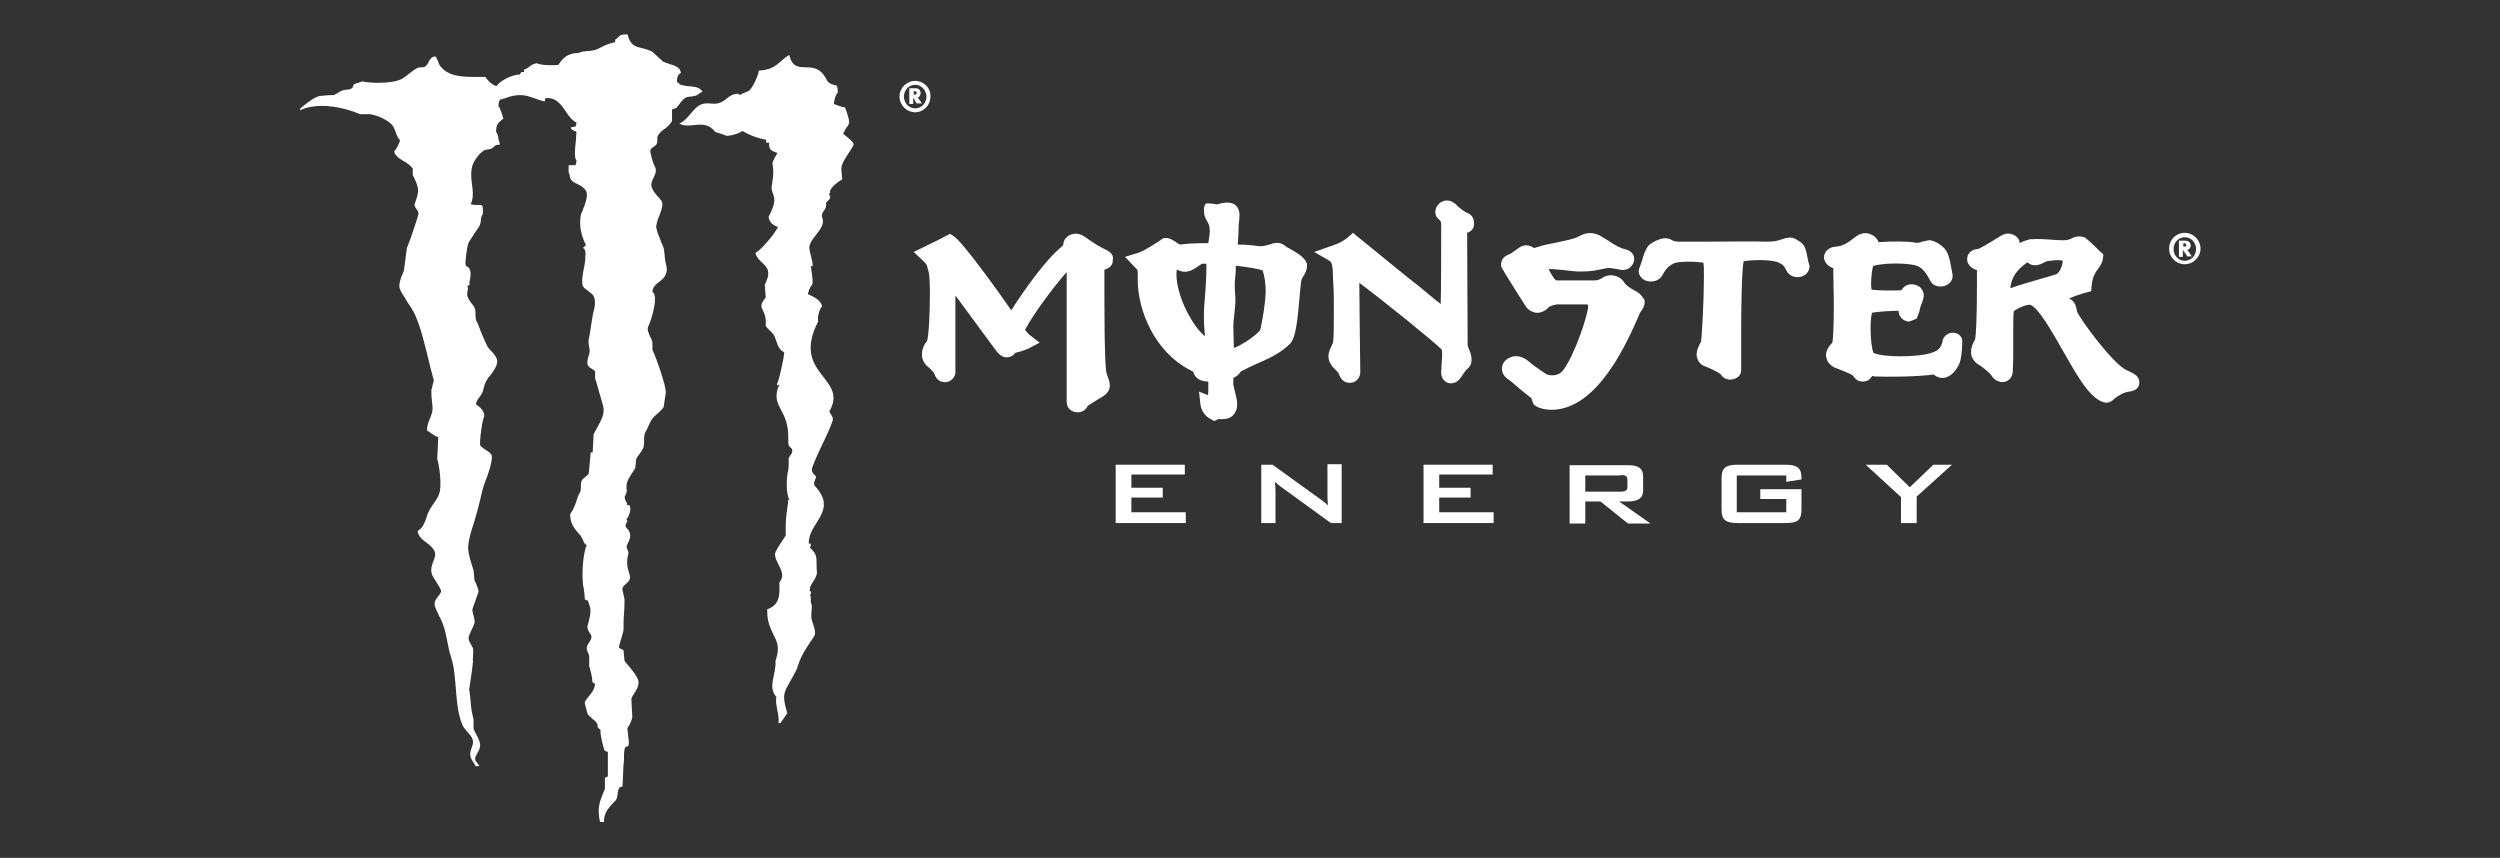 <?xml version="1.0" encoding="utf-8"?>
<!-- Generator: Adobe Illustrator 24.0.0, SVG Export Plug-In . SVG Version: 6.00 Build 0)  -->
<svg version="1.1" id="Layer_1" xmlns="http://www.w3.org/2000/svg" xmlns:xlink="http://www.w3.org/1999/xlink" x="0px" y="0px"
	 viewBox="0 0 510 175" style="enable-background:new 0 0 510 175;" xml:space="preserve">
<rect x="0" y="0" width="510" height="175" fill="#333333" stroke="none"/>
<style type="text/css">
	.st0{fill:#FFFFFF;}
	.st1{fill-rule:evenodd;clip-rule:evenodd;fill:#FFFFFF;}
</style>
<g>
	<g>
		<g>
			<path class="st0" d="M225.5,50.9c-1.1-0.5-2.7-1.5-4.2-2.6c-1.4-1-3-0.7-3.8,0.2c-0.4,0.4-0.6,1-0.6,1.5c0,0,0,0,0,0
				c0,0-0.1,0.1-0.1,0.1l-0.3,0.3c-3.2,2.6-7.6,8.8-10.2,12.9c-2.4-3.5-9.8-13.8-11.7-15.1l-0.8-0.5l-2.7,1.4l-4.7,2.3l1.8,1.7
				c0.9,0.8,0.9,1,1,1.5c0,0,0.3,1.1,0.3,1.1c0.1,0.5,0.2,2.2,0.2,4.1c0,3.7-0.2,8.7-0.6,9.8c-0.8,0.9-1.1,2.1-1,3.1
				c0.1,0.9,0.6,1.7,1.3,2.2c0.4,0.3,1.1,1.1,1.2,1.3c0.2,0.7,0.6,1.3,1.3,1.6c0.8,0.3,1.6,0.2,2.2-0.3c0.6-0.5,0.9-1.2,0.8-2l0,0.1
				c0-0.4,0-2.3,0-4.8c0-3.3,0-7.6,0-10.5c0.8,1,1.6,2.2,2.6,3.5l5.6,7.6c0.4,0.5,1.1,1.5,2.2,1.5c0.5,0,1.2-0.1,1.8-0.9
				c0,0,0,0,0,0c0,0,0.3-0.1,0.3-0.1c0.5-0.1,1.2-0.3,2.4-0.8l2.3-1.2l-2.1-1.6c-0.2-0.2-0.6-0.6-0.9-1c1.7-3.2,5.6-8.5,8.5-11.8
				c0,1.3,0,3.2,0,5.8c0,4.1,0,10.1,0,18.1l0,2.6c0,1.1,0.8,2,2,2.1c1,0.1,1.9-0.4,2.3-1.3c0.3-0.2,1.2-0.8,1.7-1.1l1.5-0.9
				c1-0.7,1.3-1.4,1.3-2.2c0-0.7-0.3-1.4-0.5-2c0,0-0.2-0.6-0.2-0.6c-0.1-0.4-0.4-2.7-0.4-14.9c0-1.7,0-3.6,0-5.7c0,0,0-0.2,0-0.4
				c0.9-0.2,1.6-0.8,1.7-1.6c0-0.1,0-0.2,0-0.4C227.2,52.4,226.9,51.5,225.5,50.9z"/>
			<path class="st0" d="M266.4,53.3c-0.8-1.2-2-1.8-3-2.4c-0.5-0.3-1-0.5-1.3-0.8c-1.1-0.9-2.3-0.5-3.2-0.2
				c-0.7,0.2-1.4,0.4-2.2,0.3c-1.4-0.2-2.8-0.3-4.2-0.3c0.1-1.4,0.2-2.8,0.2-4.1c0-0.1,0.1-0.9,0.1-0.9c0.1-1,0.2-2.1-0.7-3
				c-0.8-0.7-1.9-0.6-2.6-0.5c0,0-0.5,0.1-0.5,0.1c-0.2,0.1-0.7,0.2-0.9,0.2c0.3,0-1.9-0.4-2.2-0.1c-0.2,0.3-0.3,1-0.3,1
				c0,0,0,0.1,0,0.1c0,1.3,0.3,1.9,0.7,2.5l0.3,0.6c0.1,0.4,0.2,0.8,0.2,1.3c0,0.8-0.2,1.7-0.3,2.5c-2.6,0-4.7,0.1-5.8,0.3
				c-0.2-0.1-0.5-0.3-0.5-0.3c-0.9-0.6-2.2-1.6-3.4-0.7l0.1,0c-3.3,2.2-4.4,2.6-4.8,2.7l-2.6,0.8l2.1,2.2c0.4,0.4,0.5,0.5,0.5,1
				c0,0.1,0,0.3,0,0.5c0,0.3,0,0.6,0,1c0,6.4,3.6,14.8,10.7,18.4c0.6,0.3,0.7,0.4,0.7,0.5c0,0,0,0.1,0,0.1c0.4,1,1.1,1.5,2.4,1.7
				c0.2,0,0.4,0,0.6,0.1c0,0.5,0,1,0,1.4c0,0.6,0,1-0.1,1.3c-0.7-0.3-1.8-0.7-1.8-0.7l0.3,2.7c0.2,1.2,0.9,2.3,2.1,2.9l0.7,0.4
				c0,0,0.7-0.3,0.8-0.4c0,0,0.4,0,0.4,0l0.6,0h0c1.4,0,2.1-0.7,2.5-1.4c0.7-1.2,0.3-2.8-0.1-4.3c-0.1-0.5-0.3-1.1-0.3-1.3
				c0,0,0-0.6,0-1.4c0.5-0.2,1.1-0.6,1.5-1.3c1.1-0.6,2.2-1.1,3.3-1.6c2.5-1.1,4.8-2.1,6.8-4.1c1.1-1.2,1.5-4.3,2-10.5l0.2-2
				c0.1-0.6,0.3-1,0.6-1.4c0.2-0.4,0.6-1,0.6-1.7C266.7,54.1,266.6,53.7,266.4,53.3L266.4,53.3z M242.2,63.7
				c-1.5-2.9-2.2-5.8-2.2-7.6c0-0.4,0-0.8,0.1-1.1c1.7,0.9,2.9,0.3,4.2-0.6c0,0,0.6-0.4,0.9-0.6c0.2,0,0.5,0,0.9,0
				c0,0.4,0,0.8,0,1.2c0,1.4-0.1,2.9-0.2,4.4c-0.1,1.6-0.3,3.2-0.3,4.6c0,0.3,0,0.6,0,0.8c0,1.3,0.1,2.5,0.2,3.8
				C244.5,67.5,243.3,65.8,242.2,63.7z M257.1,67.3c-0.5,0.8-3.3,2.9-5.4,3.7l-0.1-4.4c0-0.8,0.1-1.6,0.2-2.5
				c0.1-1.2,0.3-2.4,0.2-3.7c-0.1-1.2-0.2-2.7,0-4c0.1-0.8,0.1-1.4,0.1-2c0-0.1,0-0.2,0-0.2c2.4,0.3,4.6,0.6,5.5,1
				c0.4,1.3,0.6,2.7,0.6,4.3C258.1,62.2,257.6,64.9,257.1,67.3z"/>
			<path class="st0" d="M299.5,43.5l-0.2-0.1l-0.1,0c-0.9-0.5-1.6-1.1-2.3-1.8l-0.1-0.1l-0.2-0.1c-0.2-0.2-0.7-0.5-1.4-0.5
				c-1.4,0-2.4,1.2-2.4,2.3c0,0.9,0.5,1.4,0.8,1.6c0.2,0.2,0.3,0.3,0.4,0.7c0,0,0,0,0,0.1c0,0.2,0,0.9,0,0.9l0,0.6
				c0,0,0,14-0.1,14.9c-0.9-0.7-1.7-1.3-2.5-2l-1.8-1.5l-2.8-2.2L276,47.5l-1,0.9c-1,0.8-1.9,1.3-3.5,1.8l-3.4,1.2l3.1,1.8
				c0.6,0.3,0.7,1.6,0.7,2.5l0,0.2c0.1,1.8,0.2,3.7,0.2,5.5c0,0.4,0,2.6,0,2.6s0,0.7,0,0.9c0,3.7-0.1,4.8-0.2,5.1
				c0,0.1-0.1,0.2-0.1,0.2c-0.3,0.7-0.8,1.5-0.8,2.5c0,1.3,0.9,2.2,1.5,2.8c0.3,0.3,0.6,0.6,0.7,0.9l0,0.1l0.1,0.2
				c0.6,1.2,1.4,1.4,2.1,1.4c1.3,0,2.1-1.1,2.1-2.2c0,0-0.2-15.6-0.2-18.2c4.6,3.4,15.6,12.3,16.8,13.6c0.1,0.2,0.1,0.7,0.1,1.4
				l-0.1,1.5l-0.1,1.8c0,1.4,1,2.2,2,2.2c1.2,0,1.8-0.9,2-1.2l0,0l0.1-0.1c0.4-0.6,0.7-1.1,1.2-1.6c0.5-0.4,0.9-1,0.9-2
				c0-0.8-0.3-1.5-0.5-2c-0.1-0.3-0.3-0.7-0.3-0.8c0,0-0.1-22.7-0.1-23c1.2-0.4,1.4-1.3,1.4-1.8C300.8,44.3,299.9,43.7,299.5,43.5z"
				/>
			<path class="st0" d="M333.5,59.3c-0.9-0.5-1.7-1-2.2-1.7l0.1,0.1c-0.9-1.5-2.9-2-4.4-1.1c-0.6,0.4-1,0.6-1.7,0.6l-1.6,0
				c-1.9,0-4.8,0-6.3,0c-0.5-0.5-1.1-1.5-1.5-2.3c0.1,0,0.2,0,0.3,0l0.5,0c0.2,0,1.4,0.1,2.3,0.2c1.6,0.2,2.6,0.3,3.2,0.3
				c2.6,0,3.6-0.3,4.6-0.5l1-0.2c0.3-0.1,1,0,2.1,0.2l0.5,0.1l-0.1,0c1,0.2,1.9,0,2.5-0.7c0.5-0.6,0.7-1.3,0.5-2
				c-0.2-0.7-0.8-1.2-1.6-1.4c-1.3-0.3-2.6-1.1-3.6-1.8l-1.8-1.1c-2-0.9-3.2-0.3-4.4,0.3l-0.2,0.1c-0.5,0.3-2.8,0.8-4.3,1.1
				c-1.6,0.3-3,0.6-3.7,0.9l-0.1,0c0,0-0.4,0.1-0.6,0.2c-0.1,0-0.2-0.1-0.2-0.1c-0.5-0.3-1.7-0.9-3,0.1c0,0-1,0.7-1,0.7
				c-0.5,0.4-0.5,0.4-1,0.6c-0.2,0.1-1.2,0.4-1.5,1.5c0,0.2-0.1,0.3-0.1,0.5c0,0.7,0.4,1.2,0.6,1.4c0,0,0,0,0,0.1
				c0.6,1,1.8,2.9,2.8,4.5l1.6,2.5c0.5,0.8,1.3,1.3,2.2,1.4c0.9,0.1,1.9-0.4,2.5-1.1l-0.1,0.1c0.2-0.2,0.6-0.5,1.8-0.7
				c0.4,0,2.2,0,3.5,0l2.7,0c0,0,0,0,0,0c0,0,0.1,0,0.1,0.1c0.1,0.1,0.1,0.2,0.1,0.4c-0.6,3.9-4,12.4-5.7,13.5
				c-1.1,0.7-2.3,0.5-2.9,0.2c0,0-0.6-0.4-0.6-0.4c-0.9-0.6-2.2-1.5-3.1-2.3c-1.1-0.9-2.5-1.2-3.6-0.7c-1,0.4-1.6,1.2-1.7,2.1
				c0,0.1,0,0.2,0,0.3c0,0.7,0.4,1.4,1,1.9c0.9,0.6,1.8,1.4,2.6,2.1c0,0,2.3,1.9,2.4,1.9c0,0,0.4,1.2,0.4,1.2c0.8,1,2.9,1.2,3.7,1.2
				c9.5,0,15.6-14.1,17.9-19.4l0.1-0.2c0-0.1,0-0.1,0-0.1l0.2-0.3c0.3-0.4,0.8-1.1,0.8-1.9c0-0.2,0-0.3,0-0.5
				C334.9,60.3,334.4,59.7,333.5,59.3z"/>
			<path class="st0" d="M368.8,52.9c-0.3-1.6-0.5-2.9-1.5-3.5c0.1,0-0.3-0.2-0.3-0.2c-1-0.7-1.5-0.9-2.8-0.6l-0.3,0.1
				c0,0-1,0.3-1,0.3c-0.6,0.2-1,0.3-2.7,0.3c-2.3-0.1-7.8,0-12.2,0l-5.5,0c-0.7,0-1-0.1-1.4-0.3c-0.3-0.2-0.8-0.4-1.4-0.4
				c-1.2,0-3,1-3.5,1.6c-0.5,0.7-0.9,1.7-1.3,3.2l-0.4,1.1c-0.1,0.3-0.2,0.5-0.2,0.8c0,0.8,0.5,1.5,1.3,1.9c1.2,0.5,2.8,0.2,3.5-1
				c0.9-1.7,1.5-2,2.4-2.5c1-0.4,4.4-0.4,6-0.1c0.1,0.7,0.1,1.7,0.1,2.9c0,4.6-0.4,12.1-0.6,13.2c0,0-0.2,0.4-0.2,0.4
				c-0.4,0.8-1,2-0.5,3.2c0.2,0.5,0.7,1.2,1.7,1.5c2.2,0.9,2.8,1.4,3,1.5c0.4,0.8,1.4,1.3,2.4,1.1c1.1-0.2,1.8-0.9,1.8-1.9l0-2.6
				c0-1.1,0-2.9,0-4.9c0-5.4,0.1-12.6,0.5-14.7c1.5-0.3,5.5-0.4,7,0.2c1.1,0.5,1.3,0.8,1.5,1.3l0.3,0.5c0.5,1,1.8,1.5,3.1,1.1
				c1.1-0.4,1.7-1.4,1.5-2.5C369.1,54.3,368.8,52.9,368.8,52.9z M337.7,56L337.7,56L337.7,56L337.7,56z M350.9,76.5L350.9,76.5
				C350.9,76.4,351,76.5,350.9,76.5L350.9,76.5z"/>
			<path class="st0" d="M398.7,67.9c-1-0.2-2.1,0.5-2.4,1.5l0,0.1l0,0.1c-0.4,1.4-0.8,2-2.7,2.5c-2.3,0.7-9.1,0.9-11.4-0.1
				c-0.4-0.9-0.6-3.1-0.6-5.1c0-1.3,0.1-2.5,0.3-3.1c1-0.2,3.7-0.4,5.4-0.4c0,1.2,1,2.2,2.2,2.2l1.5-0.6l0.6-1.6
				c0-0.3,0.3-1.3,0.6-1.9l0-0.1l0,0c0.5-1.2,0.1-2-0.1-2.3c-0.2-0.4-0.8-1-2-1.1c-1.4-0.1-2,0.9-2.2,1.2c0,0,0,0,0,0c0,0,0,0,0,0
				c-0.8,0.1-4.5,0.1-6.1-0.1c0-0.3-0.1-0.6-0.1-1.1c0-1.3,0.2-3,0.4-3.7c1.3-0.6,6.5-0.8,8.9-0.1c1.2,0.4,2,1.6,2.8,3.1
				c0.5,1,1.8,1.4,3,1c1.1-0.4,1.7-1.4,1.5-2.4c0-0.1-0.3-1.6-0.3-1.6c-0.3-1.5-0.5-2.7-1.4-3.7c-0.8-0.8-2.1-1.6-3.1-1.6l-1.4,0.3
				c-0.5,0.2-0.9,0.3-1.4,0.2c-1.3-0.3-4.9-0.3-7.5-0.1c0-0.1,0-0.2-0.1-0.3c-0.5-1-2-1.9-3.4-1.4l-0.1,0c-0.6,0.2-1,0.6-1.6,1
				c-0.9,0.7-2,1.5-3.4,1.6c-1.7,0.1-2.5,1.2-2.5,2.2c0,0,0,0.1,0,0.1c0.1,1,0.9,1.8,1.9,2.1c0,0,0,1,0,1c0,2.3,0.1,4.2,0.1,5.9
				c0,6-0.2,7.8-0.3,8.3c-0.6,0.6-1.3,1.5-1.3,2.6c0,0.2,0,0.3,0.1,0.5c0.1,0.6,0.5,1.4,1.7,2l1.3,0.5c0.7,0.3,2,0.8,2.4,1.1
				c0.5,0.9,1.4,1.4,2.4,1.2c0.7-0.1,1.2-0.5,1.5-1.1c0.4,0.1,0.7,0.1,0.7,0.1c2.2,0.1,8,0.1,11.9-0.4c0.3,0.3,0.8,0.6,1.5,0.7
				l0.1,0l0,0c2,0.1,3.5-2.2,3.8-3.5c0.4-1.6,0.4-3.8,0.4-3.9C400.4,68.9,399.7,68,398.7,67.9z M389.2,60.1
				C389.2,60.1,389.3,60,389.2,60.1C389.2,60.1,389.2,60.1,389.2,60.1L389.2,60.1z M399.4,70.4L399.4,70.4c0,0,0-0.1,0-0.1
				L399.4,70.4z"/>
			<path class="st0" d="M436.4,78.2c0.2-1.5-1.3-2.1-2.6-2.7c-2.7-1.2-9.5-10.4-10.1-12c-0.2-1.5-0.7-2.2-1.6-2.6
				c1.1-0.5,2.3-0.9,3.4-1.2l1.1-0.3l0.1-1.2c0.2-1.8,0.7-2.5,1.2-3.2c0.4-0.6,1-1.3,1.1-2.3l0.1-0.8l-0.7-0.6l-0.8-0.8
				c-0.6-0.6-1.2-1.2-2.1-1.9l-0.3-0.2l-0.4-0.1c-1-0.2-1.8,0.1-2.3,0.4l-0.6,0.2c-0.6,0.2-2,0.1-3.3,0c-1.4-0.1-2.8-0.2-4.2-0.1
				l-0.1,0l-0.1,0c-0.8,0.2-1.5,0.4-2.2,0.8c0-0.3-0.1-0.6-0.2-0.8c-0.7-1.1-2.3-1.5-3.4-0.8l0,0c-0.3,0.1-0.5,0.3-0.7,0.4
				c-2.9,1.8-3.9,2.3-4.2,2.4c-0.8,0-1.5,0.4-1.9,1c-0.2,0.3-0.3,0.7-0.3,1.1c0,0.4,0.1,0.7,0.3,1c0.3,0.6,1,1,1.7,1.2v0v0.1
				c0,0.9,0,1.8,0,2.7c0,6.9-0.2,10.7-0.4,11.4c-0.5,0.8-0.8,1.6-0.8,2.5c0,0.3,0,0.5,0.1,0.8c0.3,0.9,0.9,1.6,2,2.1l-0.2-0.1
				c0.6,0.4,1.9,1.5,2.2,1.9c0,0,0,0,0,0c0.5,1,1.7,1.6,2.7,1.4c1-0.2,1.6-1,1.7-2c0-0.7,0.1-1.7,0.1-2.7c0-0.8,0-1.6,0-2.5
				c0-0.9,0-1.8,0-2.8c0-1.7,0-3.4,0.1-4.4c0.7-0.6,2.8-1.5,3.4-1.3c1.6,0.5,4.5,5.6,6.6,9.3c2.3,4,4.4,7.8,6.5,9.5
				c1.4,1.1,2.7,1.8,4.2,0.2c0.4-0.3,1.7-1.2,2.8-1.3l0,0C435.9,79.7,436.4,78.9,436.4,78.2z M409.2,75.1
				C409.2,75.1,409.2,75.1,409.2,75.1l0.1,0.1C409.2,75.2,409.2,75.1,409.2,75.1z M419.3,56l-2.7,0.8c-2.1,0.6-4.5,1.3-6.5,2
				c0.2-2.1,1.2-3.7,3.5-5.3c0.3,0.3,0.8,0.6,1.4,0.6c0.8,0.1,1.4-0.3,1.9-0.5c0.2-0.1,0.4-0.2,0.6-0.3c0.7-0.1,2.5-0.4,3.3-0.1
				C420.8,54,420.2,55.8,419.3,56z"/>
		</g>
		<g>
			<path class="st0" d="M227.5,94.8h14.2v2h-10.9v2.7h6.4v2h-6.4v3h11.1v2.2h-14.3V94.8z"/>
			<path class="st0" d="M257.4,94.8h2.2l9.7,7c0.6,0.4,1.1,0.8,1.6,1.3c-0.1-1-0.1-1.7-0.1-2.1v-6.3h2.9v12h-2.2l-10.2-7.4
				c-0.4-0.3-0.8-0.6-1.2-1c0.1,0.9,0.1,1.6,0.1,1.9v6.5h-2.9V94.8z"/>
			<path class="st0" d="M290.3,94.8h14.2v2h-10.9v2.7h6.4v2h-6.4v3h11.1v2.2h-14.3V94.8z"/>
			<path class="st0" d="M330.6,96.9c1,0,1.4,0.2,1.4,1v1.4c0,0.8-0.5,1-1.4,1h-7.2v-3.3H330.6z M320.2,106.8h3.2v-4.5h3.1l5.6,4.5
				h4.6l-6.4-4.5h1.8c2.1,0,3.1-0.7,3.1-2.3v-2.8c0-1.7-1-2.3-3.1-2.3h-11.9V106.8z"/>
			<path class="st0" d="M354.3,96.9v7.6h10.1v-2.7h-5.3v-2h8.4v4.1c0,2.3-0.8,2.8-3.4,2.8h-9.5c-2.6,0-3.4-0.6-3.4-2.8v-6.3
				c0-2.2,0.8-2.8,3.4-2.8h9.5c2.5,0,3.4,0.6,3.4,2.7c0,0.1,0,0.2,0,0.3l-3.1,0.5v-1.3H354.3z"/>
			<path class="st0" d="M387.8,101.4l-7.2-6.6h4.3l4.7,4.6l4.8-4.6h3.8l-7.2,6.5v5.4h-3.2V101.4z"/>
		</g>
		<g>
			<path class="st0" d="M445.7,53.2c-1.3,0-2.3-1.1-2.3-2.4c0-1.3,1-2.4,2.3-2.4c1.3,0,2.3,1.1,2.3,2.4
				C448,52.1,447,53.2,445.7,53.2z M445.7,47.5c-1.8,0-3.2,1.4-3.2,3.2c0,1.8,1.4,3.2,3.2,3.2c1.8,0,3.2-1.5,3.2-3.2
				C448.9,49,447.5,47.5,445.7,47.5z M447.1,52.3c0,0-0.3-0.6-0.6-0.9c-0.1-0.2-0.2-0.4-0.4-0.4c0.4,0,0.8-0.4,0.8-0.9
				c0-0.6-0.4-1-1.1-1h-1.3v3.3h0.8V51c0.1,0.1,0.2,0.2,0.5,0.7c0.2,0.2,0.2,0.3,0.4,0.6H447.1z M446,50c0,0.2-0.1,0.3-0.4,0.3h-0.2
				v-0.7h0.2C445.9,49.7,446,49.8,446,50z"/>
		</g>
	</g>
	<g>
		<g>
			<g>
				<path class="st1" d="M172,27.3c1.1-2.6,1.9-1.1,0.4-5.4c-0.7,0-1.7-0.5-2.3-0.7c0.1-0.8,0.3-1.8,0.8-2.3c0-1.1-0.1-1.4-0.4-1.5
					c-0.4-0.1-1.3-0.2-1.8-1c-2.5-5.2-6.5-0.2-7.7-5.2c-2.3,1.4-2.6,3-6.2,3.2c-0.1,1-1.2,3.4-1.9,4c-0.5,0.5-1.5,0.5-1.9,1
					c-0.2-0.1-0.4-0.3-0.4-0.3c-1.9,0.1-2.2,1.2-3.6,1.8c-1.1,0.5-2,0.1-3.1,0.2c-2.4,0.2-3.1,3.1-5.3,4.1c2.2,1.3,5.1-1.2,7.3,1.7
					c0.2,0.1,1.9,0.6,2.3,0.8c1.2,0,2.8-0.6,3.3-1c1.1,0.8,3.4,1.6,4.8,1.8v0.6h0.6c-0.1,1.5,0.5,1.7,1.7,2.1
					c-2.1,3.6-0.1,0.8-1.2,6.9c0,2,1.6,1.9-0.6,6.1c0.1,1,0.7,1.7,1.9,2.1c-0.6,1.3-3.3,4.6-4.6,5.3c0.7,2.6,4.1,2.3,1.9,6.5
					c0,0,0.2,2.1,0.2,2.6c-2.1,2.5,0.3,2,0,5.7c0.1,0.5,1.4,1.4,1.7,2c0.7,1.4,0.6,2.7,2.1,3.5c-0.1,1.2-1.1,5.9-1.5,6.4
					c0,0.6,0.2,0.2,0.5,0.1c-2.1,4.8,2.1,4.7,1.8,11.5c0,1,0.1,1.1,0.7,1.6c0.5,0.9-0.6,1.6-0.6,2c0,0.5,0,2.3-0.1,2.4
					c-0.4,1.7-0.5,4.8,0.3,6.2c-0.3-0.1-0.4-0.2-0.4-0.2c0.3,0.9-0.6,2.8-0.4,7.3c-0.7,1.2-1.7,2.4-2.2,3.7c-0.1,2,2.6,3.9,0.9,5.9
					c0.1,2.8,0,4.6-2.5,5.5c0,1.9,0.3,3,0.8,4.1c0.8,2,2.1,3,0.9,6.4c0.2,2.8-1.7,5.3,0.2,7.4c-0.4,1.3,0.7,3.8,0.4,5.3h0.4
					c0.4-0.6,1.1-1.5,1.4-2c-1.3-4.6-0.6-4,1.9-8.9c0.8-2.2,0.7-2.6,3.6-6.8c0.6-1.3-0.6-2.7-0.6-4.2c0-0.9,0.3-2.1-0.1-2.7
					c0-0.4,0.1-1.2-0.2-1.6c0.4-0.1,0.3-0.6,0-0.8c-0.1-1.7,1.8-2.3,1.4-4.4c-0.1-2.2,0.3-2.9-1.4-4.4c0.3-0.4,0.2-0.5,0.2-0.8
					c-0.2,0-0.3,0-0.4,0c-0.2-4.3,6.1-6.6,1.2-11.8c-0.4-0.5,0.2-1.3,0.3-1.9c-1.4-1.2-0.9-1.5-0.1-3.6c1.1-2.6,2.4-4.8,3.4-7.6
					c0.4-0.9-0.4-1.4-0.6-2.1c4-6.9-7.9-7.5-2.3-18.3c-0.2-0.7,0.2-2.5,0.8-3.1c-0.2-1.3-1.8-2-2.9-2.5c0.8-3.2,1.4-0.2,0.6-5.8
					c0.3,0.1,0.3,0.1,0.4,0.2c0-1.4-0.6-2.5-0.7-3.9c0.1-2.1,3.6-3.9,2.6-6.2c-0.3-1.2,1.1-1.4,0.8-2.9l0,0c0.5-0.7,1.3-0.9,0.6-1.8
					c0.3-0.3,0.3-0.5,0.2-0.6c0.3-0.9,1.7-2,2.5-2.4c-0.1-2.8-0.8-2.2,1.8-6.1C174.1,29.4,175,29.6,172,27.3z"/>
				<path class="st1" d="M140.7,17.6c-0.5,0-1-0.1-1.4-0.2c-0.5-0.1-0.6-0.1-0.7-0.3c-0.1-0.1-0.2-0.2-0.5-0.4l0,0v0
					c0-1,0.2-1.5,0.8-1.8c-0.1-1.1-1.1-1.5-2.2-1.8c-0.5-0.2-0.9-0.3-1.4-0.5l-2.3-2.1c-0.9-0.4-1.6-0.6-2.2-0.7
					c-1.4-0.4-2.2-0.6-2.8-2.8c-1.3,0-1.5,0.2-1.9,0.6c-0.2,0.2-0.3,0.3-0.6,0.5v0.5l0,0c-1,0.2-1.8,0.5-2.6,0.9
					c-0.5,0.3-1,0.5-1.5,0.7c-0.5,0.1-1,0.2-1.5,0.2c-0.7,0.1-1.3,0.1-1.8,0.4l0,0h0c-2.5,0-3.4,1.3-4.1,2.3l0,0.1h0
					c-0.4,0.1-1,0.1-1.6,0.1c-1.1,0-2.4-0.1-2.8-0.4c-0.9,0.1-1.2,0.4-1.6,0.7c-0.3,0.2-0.6,0.5-1.1,0.6v0.5h-0.6v0.1l0,0
					c-0.1,0.1-0.1,0.1-0.2,0.3l0,0.1h0c-1.8,0-4.4,1.5-4.8,2.4l0,0l0,0c-1.1-0.4-1.7-1.1-2.3-1.9h-0.1c-0.7,0-1.3,0-1.9,0
					c-3.4,0-5.5-0.3-7-2c-0.3-0.3-0.5-0.7-0.6-1.1c-0.2-0.4-0.3-0.8-0.6-1.1c-0.8,0.1-1.1,0.6-1.4,1.2c-0.2,0.4-0.4,0.8-0.9,1
					l-0.1,0c-0.4,0-0.8,0.1-1.1,0.1c-0.6,0.3-1.2,0.7-1.8,1.2c-0.5,0.4-1,0.8-1.5,1.1c-1,0.5-2.7,0.8-4.8,0.8
					c-1.2,0-2.4-0.1-3.4-0.3c-0.2,0.2-0.5,0.2-0.8,0.3c-0.3,0.1-0.6,0.2-0.8,0.3c-0.1,0.1-0.1,0.2-0.2,0.4c0,0.2-0.1,0.3-0.2,0.4
					c-0.3,0.2-0.7,0.3-1.1,0.3c-0.3,0-0.6,0.1-1,0.2c-0.2,0.1-0.5,0.3-0.7,0.4c-0.3,0.2-0.6,0.4-1,0.5h0c-1,0-1.9,0.1-2.9,0.2
					c-1.2,0.4-2.2,1.2-3.2,2c-0.3,0.2-0.5,0.4-0.7,0.6v0.3c1.3-0.6,2.8-0.9,4.4-0.9c3.2,0,6.3,1,7.8,1.7h2.1
					c1.8,0.3,3.5,1.2,4.4,2.1c0.4,0.4,0.6,1,0.8,1.5c0.2,0.6,0.4,1.2,0.9,1.7l0,0v0c-0.1,0.6-0.7,1.8-1.2,2.3c0.2,0.9,1.1,1.5,2,2
					c0.7,0.4,1.4,0.9,1.8,1.5l0,0v1.3c0.1,0.2,0.2,0.4,0.3,0.6c0.9,2,1.1,2.6,0.2,5c-0.3,0.6,0,1,0.3,1.4c0.2,0.3,0.5,0.7,0.3,1.2
					c-0.4,1.5-1,3.1-1.5,4.6c-0.3,0.7-0.5,1.4-0.8,2.1c-0.2,1.5-0.4,3.1-0.6,4.6c0,0.1-0.1,0.3-0.2,0.5c-0.4,0.9-1,2.4-0.6,3.3
					c0.3,0.8,1,1.7,1.5,2.6c0.6,0.9,1.2,1.8,1.6,2.7c1.2,2.7,1.8,5.5,2.5,8.2c0.4,1.7,0.8,3.4,1.3,5.1L88,79.6c0,0.6,0,1.3,0.1,2
					c0.1,0.9,0.2,1.7,0.1,2.3c-0.1,0.5-0.3,1-0.5,1.5c-0.3,0.7-0.6,1.5-0.6,2.4c0.1,0.1,0.2,0.1,0.3,0.2c0.6,0.4,1.2,0.9,2,1.2l0,0
					v0.1c-0.1,1.4-0.1,2.9-0.2,4.3c0.4,1.3,1,5.4,0.4,7.1c-0.2,0.7-0.7,1.4-1.2,2.1c-0.3,0.5-0.7,1-0.9,1.5
					c-0.2,0.4-0.4,0.8-0.5,1.3c-0.4,1.1-0.8,2.2-1.8,2.7c0.1,1.1,1,1.8,1.8,2.4c0.7,0.5,1.4,1.1,1.7,1.9c0.2,0.6,0,1.2-0.3,1.9
					c-0.3,0.8-0.6,1.6-0.3,2.6c0.1,0.4,0.5,1,0.9,1.6c0.5,0.8,1,1.6,1,1.9c-0.1,0.4-0.3,0.7-0.6,1c-0.4,0.6-0.9,1.1-0.7,2
					c0.2,0.7,0.6,1.4,0.9,2.1c0.3,0.5,0.5,1,0.7,1.5c0.5,1.2,0.7,2.5,1,3.9c0.2,1,0.4,2,0.7,2.9c0.7,2.1,0.8,4.4,1,6.6
					c0.2,2.6,0.4,5,1.3,7.2c0.2,0.6,0.8,1.2,1.2,1.7c0.4,0.4,0.7,0.8,0.8,1.1c0.4,0.8,0.1,1.4-0.1,2c-0.2,0.6-0.4,1.1-0.2,1.8
					c0.1,0.4,0.3,0.7,0.5,1c0.2,0.3,0.4,0.6,0.5,0.9h0.8c-0.1-0.2-0.3-0.4-0.4-0.6c-0.3-0.3-0.6-0.7-0.4-1.3
					c0.1-0.2,0.2-0.4,0.3-0.6c0.4-0.7,0.9-1.5,0.5-2.6c-0.2-0.5-0.4-1-0.7-1.5c-0.2-0.4-0.4-0.7-0.5-1.1v-1.9
					c-0.4-1.4-0.5-2.5-0.6-3.7c-0.1-0.7-0.1-1.5-0.3-2.3c0.3-1.9,0.6-3.8,0.8-5.8c-0.1-0.3,0-0.7,0-1.2c0-0.5,0.1-1,0-1.4
					c-0.1-0.2-0.2-0.5-0.4-0.8c-0.3-0.5-0.7-1.1-0.4-1.8c0.1-0.4,0.3-0.7,0.5-1.2c0.2-0.5,0.5-1,0.6-1.4c0.1-0.4-0.1-1-0.2-1.5
					c-0.1-0.5-0.3-1-0.2-1.4c0.2-0.7,0.5-1.3,0.7-2c0.2-0.5,0.3-0.9,0.5-1.4c0.1-0.5-0.3-1.2-0.5-1.8c-0.1-0.2-0.2-0.4-0.3-0.6
					c-0.1-0.7-0.1-1.4-0.2-2.1l-0.1-0.3c-0.5-1.6-1-3-1-4.4c0.1-1.7,0.7-3.5,1.2-5c0.1-0.2,0.1-0.4,0.2-0.7c0.4-1.3,0.7-2.5,1-3.7
					c0.3-1.4,0.6-2.7,1.1-4c0.4-0.9,1.6-4.3,1.3-5.3c-0.2-0.5-0.7-0.8-1.2-1.1c-0.4-0.3-0.9-0.6-1.1-0.9c-0.3-0.3,0.4-5.5,0.8-6
					c0-1.1-0.8-1.8-1.7-2.4l0,0l0,0c0.1-0.8,0.5-1.2,0.8-1.6c0.1-0.2,0.3-0.4,0.4-0.6c0.2-0.4,0.3-0.8,0.4-1.2
					c0.1-0.4,0.2-0.8,0.4-1.2c0.2-0.4,0.5-0.9,0.9-1.3c0.6-0.8,1.2-1.6,1.4-2.5c0.2-1-0.5-1.7-1.1-2.4c-0.3-0.3-0.6-0.6-0.8-0.9
					c-0.7-1.4-1.3-2.8-1.8-4.2c-0.2-0.4-0.3-0.8-0.5-1.1c-0.2-0.5-0.2-1-0.2-1.4c0-0.5,0-0.9-0.2-1.3c-0.1-0.3-0.3-0.6-0.6-0.9
					c-0.3-0.4-0.5-0.7-0.7-1.1c-0.3-0.6-0.2-1.1-0.1-1.5c0.1-0.4,0.1-0.7-0.1-1l0,0l0.1,0c0.1,0,0.1-0.1,0.2-0.1c0,0,0,0,0,0
					c0,0,0.1,0,0.2,0c-0.1-0.4,0-0.9,0.1-1.3c0.1-0.7,0.2-1.3-0.1-2c-0.1-0.3-0.4-0.5-0.7-0.6C95.3,54.4,95,54.2,95,54
					c-0.2-0.3,0.3-3.9,0.6-4.5c0.3-0.6,0.8-1.2,1.2-1.9c0.4-0.6,0.8-1.1,1.1-1.7c0.1-0.3,0.2-0.7,0.2-1c0-0.4,0.1-0.9,0.4-1.2l0-0.2
					c0-0.6,0.1-1.3-0.2-1.6c-0.2-0.1-0.4-0.1-0.6-0.1c-0.1,0-0.3,0-0.4,0c-0.1,0-0.3,0-0.4,0c-0.2,0-0.4,0-0.5-0.1H96l0,0
					c0.6-1.2,0.5-2.6,0.3-4c-0.2-1.3-0.3-2.7,0.1-4c0.4-1.1,1.5-2.6,2.5-3.1c0.4-0.1,0.8-0.1,1.1-0.2l0.1,0c0.3-0.1,0.4-0.3,0.6-0.4
					c0.2-0.2,0.4-0.5,1.3-0.5c-0.1-0.3-0.2-0.7-0.3-1.1c-0.1-0.6-0.2-1.2-0.5-1.5l0,0v0c0-1.4,0.4-1.8,1-2.3
					c0.1-0.1,0.3-0.3,0.5-0.4c-0.1-0.2-0.6-2.2-1-2.5l0,0v0c0-1.3,0.2-1.4,1.1-1.6c0.2,0,0.4-0.1,0.6-0.2c1.1-0.4,2-0.5,2.8-0.5
					c1,0,1.8,0.3,2.7,0.6c0.6,0.2,1.3,0.5,2.2,0.7c0.1-0.3,0.1-0.4,0.1-0.4c0-0.1,0-0.1,0.1-0.3v0h0c0.3,0,0.4,0,0.4,0c0,0,0,0,0,0
					c0,0,0.1,0,0.2,0l0,0c1.7,0.1,2.6,1.4,3.5,2.7c0.6,0.9,1.2,1.8,2.2,2.3l0,0v0c0,0.4-0.1,0.6-0.2,0.8l0,0l-1,0.2
					c0.2,0.5,0.5,0.6,1,0.8c0.1,0,0.1,0.1,0.2,0.1l0,0v0c0,0.4-0.1,0.9-0.1,1.6c-0.2,1.6-0.4,3.8,0.1,4.2l0,0v0c0,0.4-0.1,0.7-0.2,1
					l0,0H116c0,0.1,0,0.1,0,0.2c0,0.6-0.1,1.4,0.2,1.7l0,0l0,0c0,1.2,0.8,1.6,1.7,2c0.6,0.3,1.3,0.7,1.6,1.3
					c0.6,0.7-0.1,2.7-0.6,3.9c-0.1,0.3-0.2,0.6-0.3,0.7c-0.7,2.5,0.2,5,0.8,6.2c0.2,0.4,0,0.5-0.2,0.6c-0.2,0.1-0.2,0.2-0.2,0.3
					c0.5,0.4,0.5,1.1,0.4,1.9c0,0.1,0,0.3,0,0.4c0,0.3-0.1,0.7-0.2,1.4c-0.3,1.4-0.7,3.6-0.2,4.2c0.2,0.3,0.5,0.5,0.9,0.8
					c0.5,0.4,1,0.7,1.2,1.1c0.5,1,0.2,2.5-0.1,3.5c0,0.2-0.1,0.3-0.1,0.5c-0.1,0.6-0.2,1.2-0.3,1.9c-0.1,0.9-0.3,1.9-0.5,2.9
					c-0.1,0.5,0,1.2,0.1,1.7c0.1,0.3,0.1,0.6,0.1,0.8c0,0.2-0.1,0.5-0.2,0.8c-0.2,0.7-0.4,1.5-0.2,1.9c0.1,0.4,0.4,0.6,0.8,0.8
					c0.3,0.2,0.6,0.4,0.7,0.6v1.4c0.3,0.8,0.5,1.7,0.8,2.7c0.3,0.9,0.5,1.8,0.8,2.8c0.5,1.6-0.4,3.1-1.1,4.4
					c-0.3,0.5-0.6,1.1-0.8,1.5l-0.2,3.7h-0.4c-0.1,0.7-0.1,1.5-0.2,2.2c-0.1,0.7-0.1,1.4-0.2,2.1c-0.1,0.2-0.4,0.5-0.7,0.7
					c-0.3,0.2-0.6,0.5-0.7,0.7c-0.2,0.4-0.2,0.8-0.2,1.2c0,0.4,0,0.9-0.2,1.3c-0.3,0.4-0.5,1-0.7,1.7c-0.3,0.9-0.7,1.9-1.3,2.7
					c0,2,1,3.1,1.9,4.1c0.1,0.1,0.1,0.2,0.2,0.2c0.2,0.3,0.3,0.6,0.5,0.9c0.2,0.5,0.3,0.9,0.8,1.1l0,0l0,0c-0.9,1.9-1.1,7.1-0.6,9
					c0.1,0.4,0.2,1.9,0.2,2.1c0.1,0,0.2,0,0.2,0.1c0.1,0,0.2,0.1,0.4,0.1h0l0.4,1.1c0.4,1.1-0.1,2.9-0.4,3.9
					c-0.2,0.6,0.1,1.2,0.4,1.6c0.1,0.2,0.2,0.3,0.3,0.5c0.2,0.6-0.2,1.1-0.5,1.6c-0.1,0.2-0.3,0.4-0.3,0.5c-0.3,0.7,0.1,1.3,0.3,1.8
					c0,0.1,0.1,0.2,0.1,0.3l0,2.2c0.2,0.3,0.6,2.3,0.6,2.4v0.1c0,0.7,0,0.7,0.6,1l0,0v0c-0.1,1.1-0.7,1.9-1.4,2.7
					c-0.3,0.3-0.5,0.7-0.7,1c-0.1,0.2,0.5,2.2,0.6,2.5c0.2,0.3,0.6,0.6,0.9,0.9c0.3,0.2,0.6,0.5,0.8,0.7c0.3,0.4,0.3,0.6,0.3,0.8
					c0,0.2,0,0.3,0.6,0.8l0,0l0,0c0,0,0,0,0,0.1c-0.1,0.7,0.6,3.8,0.9,4.2c0.1,0,0.2,0,0.3,0.1c0.1,0,0.2,0.1,0.3,0.1l0,0v5l0,0
					c-0.2,0.1-0.4,0.2-0.6,0.3v2.2c-0.1,0.4-0.3,0.7-0.4,1c-0.7,1.8-1.2,3-0.6,5.8h0.8c0-1.9,0.9-2.8,1.8-3.8
					c0.2-0.2,0.3-0.3,0.5-0.5c0.4-0.4,0.4-0.9,0.5-1.4c0-0.4,0.1-0.8,0.3-1.2c0-0.1,0.2-0.2,0.5-0.3c0.1,0,0.1,0,0.2-0.1l0.1-2.2
					l0.1-2.3c0.1-0.4,0.1-0.9,0.1-1.4c0-0.8,0-1.6,0.3-2.1c0.1-0.1,0.2-0.1,0.3-0.1c0.1,0,0.3-0.1,0.3-0.2c0.2-0.4,0-1.6-0.1-2.5
					c-0.1-0.7-0.1-1-0.1-1.1c0.4-0.5,0.8-1.3,1-2.2l-0.1-1.6l-0.1-2.2c0.1-0.3,0.3-0.6,0.5-0.9c0.5-0.8,1.2-1.8,0.9-2.8
					c-0.3-1-1.2-2-1.9-2.9c-0.4-0.4-0.7-0.8-0.9-1.1l-0.2-2.1c0-0.1-0.3-0.2-0.5-0.3c-0.2-0.1-0.3-0.2-0.4-0.2
					c-0.1-0.2,0.1-0.9,0.4-1.8c0.2-0.8,0.5-1.6,0.5-1.9c0-1,0-2.2,0.1-3.3c0.1-1,0.1-2,0.1-2.7c0-0.4-0.1-0.8-0.2-1.2
					c-0.1-0.5-0.3-1.1-0.2-1.3c0.1-0.4,0.4-0.6,0.7-0.9c0.5-0.4,1.1-0.9,0.7-2c-0.4-1.2-0.7-2.4-0.2-4.2c0.1-0.3-0.4-1.2-0.4-1.3
					l0,0v0c0-0.2,0.2-0.5,0.3-0.8c0.3-0.6,0.7-1.4,0.3-2.3c-0.1-0.3-0.3-0.5-0.5-0.7c-0.3-0.3-0.5-0.6,0.1-1.4l-0.2-0.5l0,0
					c0.3-0.3,1.2-1.9,0.6-2.8c-0.2,0-0.4-0.1-0.6-0.2l-0.1,0l0.1,0c0.2-0.1,0.1-0.3-0.1-0.6c-0.2-0.4-0.4-0.8-0.1-1.3
					c0.3-0.5,0.3-0.9,0.2-1.4c0-0.5,0-0.9,0.2-1.4c0.2-0.6,0.8-1.4,1.2-2.1c0.2-0.2,0.3-0.5,0.4-0.7l0.1-0.9l0.1-0.9
					c0.2-0.4,0.4-0.6,0.6-0.9c0.3-0.4,0.6-0.8,0.9-1.5c0.1-0.5,0.1-0.9,0.1-1.4c0-0.6,0-1.2,0.3-1.7c0.2-0.3,0.4-0.8,0.6-1.2
					c0.2-0.5,0.5-1.1,0.8-1.5c0.3-0.4,0.7-0.7,1.1-1.1c0.5-0.4,0.9-0.8,1.2-1.3l0.4-2.7c0.4-0.7-2-7.6-2.7-8.9l0,0v-1.6
					c-0.1-0.3-0.2-0.7-0.4-1c-0.4-0.8-0.7-1.6-0.5-2.1c0.7-1.4,1.8-5.2,1.3-6.6c-0.1-0.3-0.2-0.4-0.4-0.5l0,0v0c0-1,0.7-1.6,1.4-2.1
					c1-0.8,2-1.7,1.3-3.9c-0.1-0.5-0.2-1-0.2-1.5c-0.1-0.7-0.1-1.4-0.4-2c-0.1-0.3-0.3-0.6-0.4-1c-0.3-0.8-0.7-1.5-0.9-2.6
					c-0.1-0.6,0.2-1.5,0.6-2.5c0.5-1.2,0.9-2.5,0.4-3.1c-0.1-0.1-0.3-0.3-0.4-0.5c-0.6-0.6-1.4-1.5-1.6-2.4
					c-0.1-0.5,0.1-1.1,0.4-1.7c0.4-0.8,0.8-1.6,0.2-2.5c-0.2-0.3-1-2.9-0.8-3.2c0.1-0.3,0.4-0.5,0.7-0.7c0.1-0.1,0.3-0.2,0.4-0.3
					c0.3-0.3,0.3-0.7,0.3-1.1c0-0.4,0-0.8,0.3-1.1c0.3-0.4,0.7-0.8,1.2-1.1c0.6-0.5,1.2-1,1.5-1.6v-2.4l0.1,0
					c0.3-0.1,0.5-0.2,0.8-0.3c0.1-0.2,0.3-0.4,0.5-0.6c0.4-0.6,0.9-1.2,1.4-1.5c0.3-0.1,0.7-0.2,1.1-0.2c0.4-0.1,0.7-0.1,1-0.2
					c0.2-0.1,0.3-0.2,0.5-0.3c0.2-0.2,0.4-0.3,0.8-0.5C142.8,17.8,141.7,17.7,140.7,17.6z"/>
			</g>
			<path class="st0" d="M186.7,22.1c-1.3,0-2.3-1.1-2.3-2.4c0-1.3,1-2.4,2.3-2.4c1.2,0,2.3,1.1,2.3,2.4C189,21,188,22.1,186.7,22.1z
				 M186.7,16.5c-1.7,0-3.2,1.4-3.2,3.2c0,1.7,1.4,3.2,3.2,3.2c1.7,0,3.1-1.4,3.1-3.2C189.9,17.9,188.4,16.5,186.7,16.5z
				 M188.1,21.2c0,0-0.3-0.6-0.6-0.9c-0.1-0.2-0.2-0.4-0.4-0.4c0.4,0,0.7-0.4,0.7-0.9c0-0.6-0.4-1-1-1h-1.3v3.2h0.8v-1.3
				c0.1,0.1,0.1,0.2,0.4,0.7c0.1,0.2,0.2,0.3,0.3,0.5H188.1z M187,19c0,0.2-0.1,0.3-0.4,0.3h-0.2v-0.7h0.2
				C186.9,18.6,187,18.7,187,19z"/>
		</g>
	</g>
</g>
</svg>
